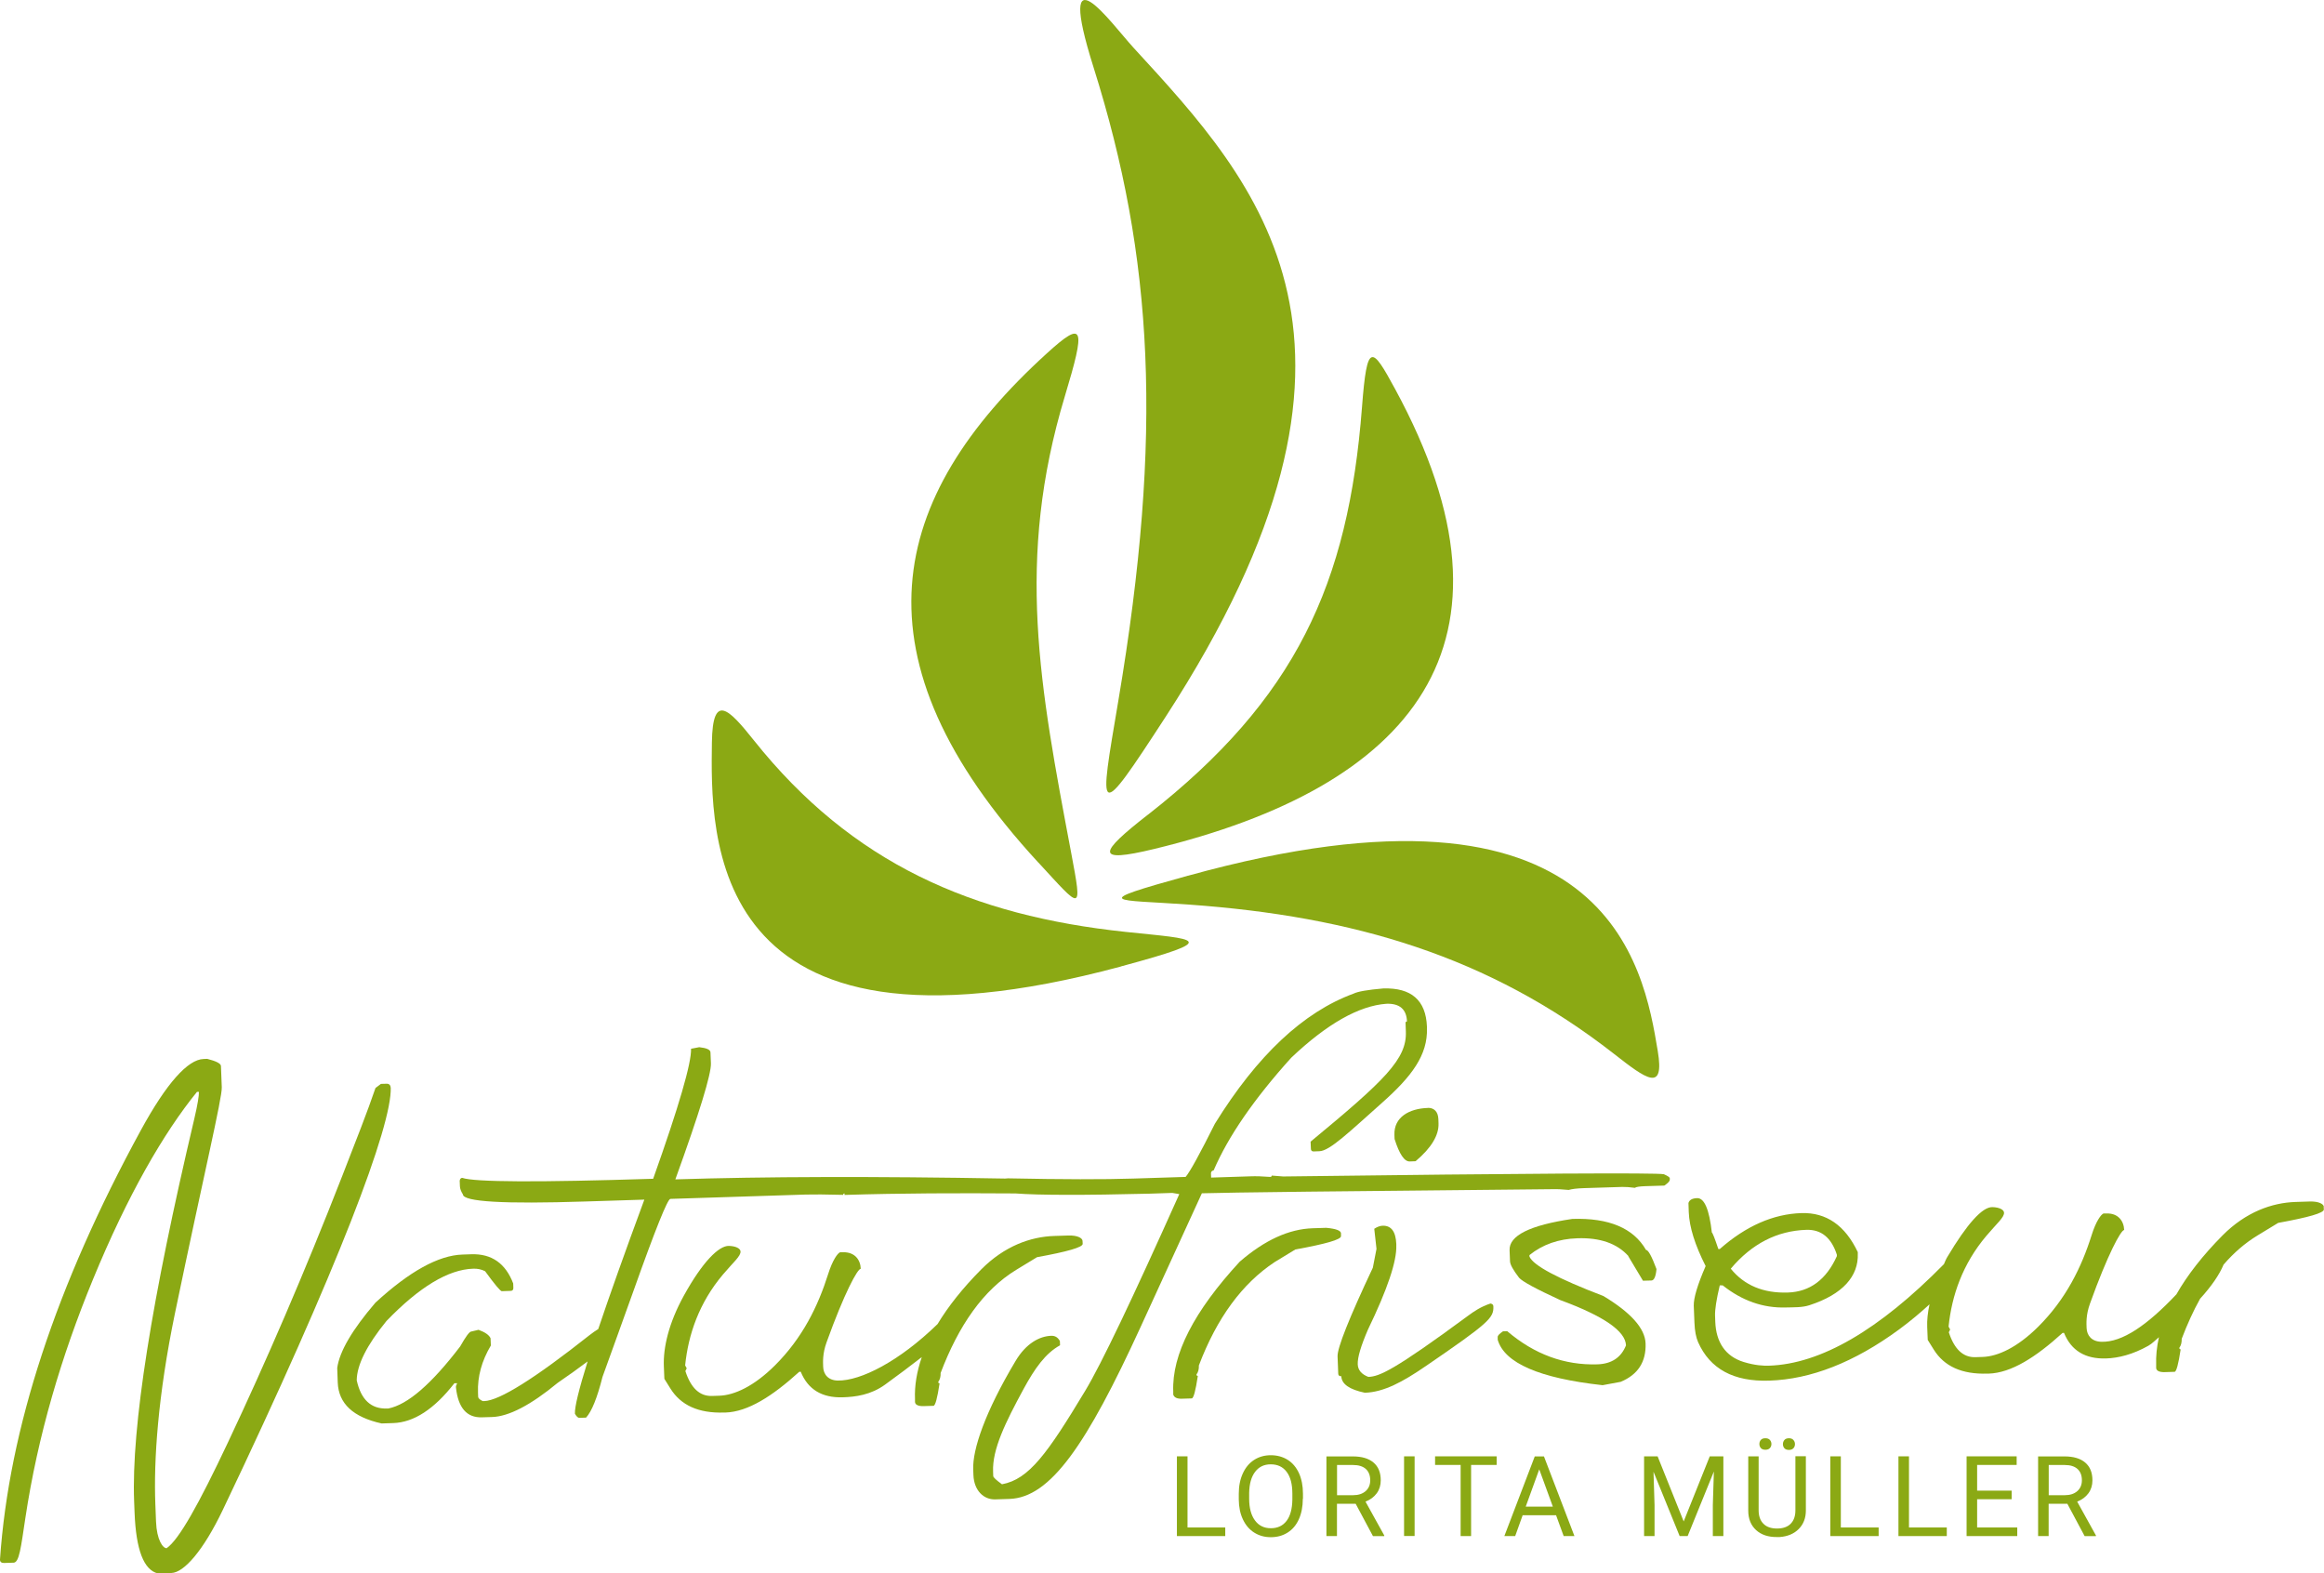 <?xml version="1.0" encoding="UTF-8"?>
<svg id="Layer_2" data-name="Layer 2" xmlns="http://www.w3.org/2000/svg" xmlns:xlink="http://www.w3.org/1999/xlink" viewBox="0 0 311.01 210.55">
  <defs>
    <style>
      .cls-1 {
        fill: none;
      }

      .cls-2 {
        fill: #8ba914;
      }

      .cls-3 {
        clip-path: url(#clippath);
      }
    </style>
    <clipPath id="clippath">
      <rect class="cls-1" y="0" width="311.01" height="210.55"/>
    </clipPath>
  </defs>
  <g id="Layer_1-2" data-name="Layer 1">
    <g class="cls-3">
      <path class="cls-2" d="M138.98,115.44c5.74,6.22,5.92,6.9,4.37-1.32-4.22-22.37-7.47-39.17-.84-61.12,2.77-9.19,2.63-10.31-2.41-5.72-21.33,19.38-26.46,40.71-1.12,68.17"/>
      <path class="cls-2" d="M150.02,129.32c13.68-3.69,10.21-3.61.6-4.62-20.48-2.17-36.58-9.12-49.74-25.64-3.36-4.22-5.51-6.41-5.61.27-.15,12.1-1.12,45.05,54.75,30"/>
      <path class="cls-2" d="M153.6,109.03c-6.54,5.11-7.22,6.53.88,4.57,34.32-8.3,50.86-27.27,32.2-61.58-3.09-5.69-3.74-6.37-4.41,2.46-1.82,23.69-8.88,39.08-28.67,54.56"/>
      <path class="cls-2" d="M149.66,93.78c-2.59,15.39-3.04,16.56,6.33,2.14,32.49-50.02,12.45-71.3-4.31-89.55-2.98-3.25-10.55-13.89-5.33,2.66,8,25.38,9.34,49.02,3.31,84.75"/>
      <path class="cls-2" d="M158.98,117.18c-13.58,3.76-9.88,3.15.17,3.87,21.93,1.57,40.1,6.89,56.84,19.97,4.35,3.4,6.79,5.21,5.86-.38-1.87-11.24-6.55-39.05-62.88-23.45"/>
      <path class="cls-2" d="M310.99,161.5c-.01-.36-.64-.76-1.9-.72l-1.87.06c-3.19.1-6.67,1.35-9.77,4.46-2.7,2.72-4.75,5.37-6.19,7.9-3.92,4.15-7.27,6.45-10.06,6.35-1.29-.04-1.92-.84-1.96-1.85-.02-.59-.1-1.74.45-3.25,2.39-6.64,4.14-9.84,4.58-9.86-.05-1.22-.82-2.26-2.37-2.21h-.39c-.33.12-1.02,1.04-1.6,2.91-1.35,4.29-3.44,8.56-7.15,12.25-2.79,2.77-5.41,3.98-7.45,4.04l-.95.03c-1.64.05-2.82-1.06-3.56-3.33l.18-.37-.21-.39c.42-4.14,1.87-8.38,5.06-12.15,1.38-1.64,2.42-2.48,2.36-3.12-.04-.37-.6-.69-1.55-.72-1.36-.04-3.4,2.25-6.03,6.66-.19.31-.32.65-.46.97-8.7,8.84-16.5,13.37-23.43,13.59-.68.02-1.84-.02-3.39-.5-2.45-.76-3.67-2.67-3.78-5.35l-.03-.83c-.03-.81.18-2.17.63-4.07h.39c2.61,2.07,5.43,3.05,8.44,2.96,1.08-.03,2.18.02,3.16-.3,4.48-1.45,6.59-3.9,6.48-6.89v-.22c-1.7-3.58-4.21-5.32-7.54-5.22-3.77.12-7.42,1.72-10.93,4.81h-.19c-.48-1.43-.77-2.17-.87-2.21-.35-3.09-1-4.62-1.96-4.6-.67.02-1.05.24-1.17.65l.04,1.22c.08,2,.83,4.41,2.26,7.22-1.09,2.5-1.62,4.28-1.59,5.32l.09,2.24c.04,1.14.22,2.01.49,2.62,1.59,3.58,4.75,5.31,9.53,5.15,5.54-.18,11.35-2.43,17.37-6.85,1.56-1.15,2.9-2.29,4.07-3.36-.24,1.11-.35,2.13-.31,3.04l.07,1.72.81,1.3c1.39,2.23,3.75,3.32,7.17,3.21h.19c3.01-.1,6.28-2.18,9.88-5.45h.19c.96,2.37,2.84,3.51,5.63,3.42,1.65-.05,3.58-.53,5.66-1.7.54-.31.96-.77,1.41-1.14-.29,1.29-.41,2.52-.37,3.7v.42c.03.41.51.57,1.16.55l1.3-.04c.24,0,.52-1.01.82-3.01-.12,0-.17-.06-.18-.2.23-.31.33-.71.32-1.21.74-1.94,1.55-3.73,2.46-5.36,1.54-1.69,2.58-3.22,3.14-4.56,1.36-1.58,2.87-2.89,4.55-3.91l2.76-1.68c4.08-.74,6.12-1.33,6.11-1.79l-.02-.39ZM241.74,164.57c1.98-.06,3.34,1.04,4.08,3.33v.19c-1.42,3.15-3.61,4.77-6.55,4.87-3.29.11-5.84-.96-7.65-3.19,2.81-3.33,6.18-5.07,10.11-5.2"/>
      <path class="cls-2" d="M217.9,168.09l1.97,3.29,1.13-.03c.36-.01.59-.53.68-1.53-.64-1.72-1.11-2.57-1.4-2.56-1.68-2.92-4.97-4.31-9.86-4.15-5.68.84-8.48,2.23-8.4,4.19l.06,1.48c.01.43.42,1.17,1.21,2.2.44.51,2.28,1.5,5.51,2.99,5.79,2.13,8.73,4.14,8.8,6.06-.65,1.63-1.92,2.47-3.81,2.54-4.42.14-8.45-1.34-12.09-4.44l-.56.02c-.47.32-.72.57-.71.76v.37c.91,3.12,5.58,5.15,14.04,6.08l2.42-.45c2.31-.96,3.42-2.68,3.33-5.15-.08-2-1.96-4.11-5.64-6.33-6.1-2.33-9.4-4.09-9.9-5.28v-.2c1.76-1.42,3.9-2.17,6.43-2.25,3.03-.1,5.3.7,6.82,2.39"/>
      <path class="cls-2" d="M112.83,159.91c0-.13.06-.2.19-.21v.2c7.6-.24,15.24-.25,22.87-.2,3.16.24,9.15.25,17.97.03l3.02-.1.94.16c-6.26,13.98-10.44,22.75-12.58,26.3-5.08,8.44-7.54,11.86-11.15,12.53-.77-.56-1.16-.92-1.17-1.1l-.02-.59c-.12-2.99,1.65-6.58,4.09-11.08,1.47-2.7,2.89-4.74,4.87-5.83l-.02-.57c-.27-.49-.65-.72-1.16-.7-1.56.05-3.37,1.02-4.76,3.35-4.11,6.88-5.78,11.86-5.68,14.54l.03.76c.08,2.04,1.36,3.29,2.92,3.24l1.89-.06c5.48-.17,10.32-7.21,17.58-23.05l8.18-17.85c3.37-.11,19.04-.29,46.99-.55.53-.02,1.23.02,2.1.1.44-.13,1.13-.21,2.06-.24l5.1-.16c.45-.01,1.02.03,1.7.12.15-.12.59-.19,1.32-.22l2.62-.08c.5-.34.74-.6.73-.79v-.19c-.01-.14-.27-.31-.79-.54-1.04-.21-18.02-.12-50.95.3-.12,0-.62-.04-1.53-.12,0,.11-.06.17-.19.18-1.06-.08-1.94-.11-2.64-.08l-5.28.17-.02-.57c0-.21.11-.34.36-.4,1.94-4.53,5.4-9.55,10.38-15.07,4.81-4.55,9.06-6.95,12.74-7.22,1.77-.06,2.69.74,2.75,2.37-.13,0-.2.07-.19.21l.04,1.13c.14,3.67-2.76,6.49-12.75,14.74l.04.93c0,.26.13.39.38.38l.76-.03c1.39-.04,3.93-2.52,8.43-6.52,3.88-3.45,6.1-6.34,5.96-9.97v-.19c-.14-3.52-2.09-5.22-5.85-5.1-2.09.18-3.4.41-3.96.69-6.72,2.46-12.91,8.27-18.57,17.42-2.02,4.04-3.32,6.41-3.91,7.11l-6.97.22c-3.91.13-9.51.12-16.81-.03-.13,0-.26.01-.38.03-17.53-.31-32.24-.27-44.13.11,3.23-8.93,4.81-14.1,4.76-15.52l-.06-1.48c-.01-.35-.51-.58-1.5-.69-.63.13-1,.2-1.1.21.07,1.88-1.61,7.68-5.07,17.4-15.39.49-23.9.45-25.54-.12-.2,0-.31.13-.35.38l.03.74c.01.33.15.69.4,1.09.04.99,5.49,1.3,16.33.95l7.95-.25c-2.61,7.06-4.66,12.83-6.17,17.32-.36.22-.75.49-1.16.81-7.36,5.82-12.06,8.76-14.1,8.83h-.2c-.39-.19-.6-.38-.61-.57l-.02-.57c-.08-2.13.49-4.23,1.72-6.3l-.04-.97c-.19-.43-.73-.81-1.61-1.13l-.97.23c-.25,0-.74.68-1.49,2-3.84,5.03-7.04,7.8-9.62,8.3h-.19c-2.11.07-3.46-1.18-4.03-3.77.02-2.06,1.35-4.71,3.98-7.94,4.4-4.56,8.28-6.9,11.62-7,.57-.02,1.09.09,1.58.34,1.3,1.79,2.05,2.67,2.23,2.67l1.18-.04c.26,0,.38-.15.37-.4l-.02-.59c-1.02-2.69-2.89-4-5.61-3.91l-1.17.04c-3.22.1-7.1,2.25-11.65,6.43-3.1,3.61-4.81,6.52-5.12,8.74l.07,1.96c.11,2.81,2.06,4.63,5.87,5.47l1.56-.05c2.75-.09,5.48-1.86,8.18-5.33h.37s-.16.38-.16.38v.2c.3,2.72,1.45,4.04,3.46,3.98l1.37-.04c2.24-.07,5.17-1.59,8.78-4.57,1.56-1.07,2.89-2.02,4.01-2.87-1.17,3.75-1.74,6.08-1.7,7,.21.37.41.55.58.55l.91-.03c.75-.81,1.49-2.63,2.2-5.45l2.17-6.01c.05-.11.09-.22.11-.31l1.9-5.28c2.89-8.13,4.53-12.2,4.9-12.22l18.11-.58c1.05-.03,2.7-.02,4.98.04"/>
      <path class="cls-2" d="M125.87,183.75c2.41-6.35,5.69-11.13,10.15-13.84l2.76-1.68c4.08-.74,6.12-1.33,6.11-1.78l-.02-.4c-.01-.36-.64-.76-1.9-.72l-1.87.06c-3.19.1-6.67,1.35-9.77,4.46-2.5,2.52-4.44,4.97-5.86,7.33-5.15,5.01-10.3,7.61-13.35,7.56-1.29-.02-1.93-.84-1.96-1.85-.02-.59-.1-1.74.45-3.25,2.39-6.64,4.14-9.84,4.58-9.86-.04-1.22-.82-2.25-2.37-2.21h-.39c-.33.12-1.01,1.04-1.6,2.91-1.35,4.29-3.43,8.56-7.14,12.25-2.79,2.77-5.41,3.98-7.45,4.04l-.96.03c-1.64.05-2.82-1.05-3.56-3.33l.18-.37-.21-.39c.42-4.14,1.87-8.38,5.05-12.15,1.38-1.64,2.43-2.48,2.36-3.12-.04-.37-.6-.69-1.55-.72-1.36-.04-3.55,2.16-6.03,6.65-2.06,3.74-2.77,6.98-2.68,9.43l.07,1.71.81,1.3c1.39,2.23,3.75,3.32,7.17,3.21h.19c3.01-.1,6.28-2.18,9.89-5.46h.19c.96,2.37,2.84,3.51,5.63,3.42,1.65-.05,3.73-.3,5.66-1.7,1.74-1.27,3.4-2.5,4.91-3.68-.68,1.98-.98,3.85-.91,5.59v.42c.03.41.51.57,1.16.55l1.31-.04c.24,0,.52-1.01.82-3.01-.12,0-.17-.06-.18-.19.23-.31.34-.71.32-1.21"/>
      <path class="cls-2" d="M177.55,164.3l-1.87.06c-3.19.1-6.44,1.59-9.77,4.47-6.12,6.63-9.09,12.42-8.9,17.37v.42c.13.39.51.57,1.16.55l1.31-.04c.25,0,.52-1.01.82-3.01-.12,0-.17-.06-.18-.19.23-.31.34-.71.32-1.21,2.41-6.35,5.79-10.96,10.15-13.84l2.76-1.68c4.08-.74,6.12-1.33,6.11-1.78v-.39c-.03-.36-.66-.6-1.91-.72"/>
      <path class="cls-2" d="M52.28,145.53c-.01-.28-.18-.52-.52-.51l-.78.02-.73.55c-1.08,3.17-2.61,7.05-4.43,11.72-5.1,13.07-10.24,24.96-15.32,35.72-3.9,8.26-6.55,13.01-8.2,14.14-.51.02-1.33-1.13-1.42-3.56l-.09-2.3c-.23-5.9.33-14.48,2.62-25.55,3.91-18.81,6.33-28.83,6.27-30.27l-.11-2.84c-.01-.33-.62-.65-1.84-.96l-.49.02c-2.1.07-4.94,3.21-8.38,9.51C7.48,172.06,1.2,191.23,0,208.67c-.02.33.2.49.54.48l1.28-.04c.76-.02.98-2.04,1.57-5.95,1.66-11.04,4.83-21.7,9.04-31.93,4.66-11.33,9.48-19.64,13.93-25.12h.26c.02.48-.17,1.7-.62,3.61-5.73,24.24-8.43,41.28-8.05,51.17l.06,1.53c.19,4.96,1.23,7.68,3.13,8.13l1.8-.06c1.68-.05,4.27-2.99,6.88-8.45,15.5-32.48,22.66-51.48,22.47-56.51"/>
      <path class="cls-2" d="M191.08,148.26c-2.48.08-4.56,1.23-4.47,3.6l.02.56c.64,2.03,1.32,3.03,2.03,3l.78-.03c2.11-1.78,3.13-3.48,3.07-5.07l-.02-.57c-.04-1.03-.61-1.52-1.41-1.5"/>
      <path class="cls-2" d="M190.74,182.85c8.58-5.87,9.17-6.5,9.11-8.04,0-.21-.14-.34-.39-.38-1.3.43-2.23,1.07-3,1.64-9.94,7.33-11.87,8.13-13.34,8.18-.91-.35-1.39-.91-1.42-1.68-.04-.93.43-2.48,1.37-4.66,2.6-5.38,3.87-9.14,3.79-11.27v-.17c-.07-1.67-.68-2.48-1.82-2.45-.35.01-.72.14-1.13.41l.3,2.69-.49,2.52c-3.19,6.77-4.76,10.73-4.72,11.86l.09,2.31c0,.24.14.36.41.35.04,1.05,1.09,1.78,3.15,2.21,2.57-.08,5.11-1.48,8.1-3.53"/>
      <g>
        <polygon class="cls-2" points="158.92 204.4 163.97 204.4 163.97 205.55 157.5 205.55 157.5 194.88 158.92 194.88 158.92 204.4"/>
        <path class="cls-2" d="M174.35,200.56c0,1.05-.18,1.96-.53,2.74-.35.78-.85,1.37-1.5,1.78-.64.41-1.4.62-2.25.62s-1.58-.21-2.23-.62c-.65-.41-1.15-1-1.51-1.77-.36-.76-.54-1.65-.55-2.65v-.77c0-1.03.18-1.93.54-2.72.36-.79.86-1.39,1.51-1.81.65-.42,1.4-.63,2.24-.63s1.61.21,2.26.62c.65.41,1.15,1.01,1.51,1.79.35.78.53,1.7.53,2.74v.67ZM172.95,199.87c0-1.27-.25-2.23-.76-2.91-.51-.68-1.22-1.01-2.13-1.01s-1.59.34-2.1,1.01c-.51.68-.77,1.61-.79,2.82v.78c0,1.23.26,2.19.77,2.89.51.7,1.22,1.05,2.13,1.05s1.61-.33,2.11-.99c.5-.66.75-1.61.77-2.84v-.79Z"/>
        <path class="cls-2" d="M181.42,201.23h-2.5v4.32h-1.41v-10.66h3.53c1.2,0,2.12.27,2.77.82s.97,1.34.97,2.39c0,.66-.18,1.24-.54,1.73-.36.49-.86.86-1.5,1.11l2.51,4.53v.09h-1.51l-2.31-4.32ZM178.92,200.08h2.16c.7,0,1.25-.18,1.67-.54.41-.36.62-.85.62-1.45,0-.66-.2-1.17-.59-1.52-.39-.35-.96-.53-1.7-.53h-2.15v4.05Z"/>
        <rect class="cls-2" x="187.9" y="194.88" width="1.41" height="10.66"/>
        <polygon class="cls-2" points="200.29 196.03 196.87 196.03 196.87 205.55 195.47 205.55 195.47 196.03 192.05 196.03 192.05 194.88 200.29 194.88 200.29 196.03"/>
        <path class="cls-2" d="M208.24,202.76h-4.47l-1,2.79h-1.45l4.07-10.66h1.23l4.08,10.66h-1.44l-1.02-2.79ZM204.19,201.61h3.62l-1.82-4.99-1.81,4.99Z"/>
      </g>
      <g>
        <polygon class="cls-2" points="221.83 194.88 225.32 203.59 228.81 194.88 230.63 194.88 230.63 205.55 229.22 205.55 229.22 201.4 229.36 196.91 225.85 205.55 224.78 205.55 221.28 196.94 221.42 201.4 221.42 205.55 220.02 205.55 220.02 194.88 221.83 194.88"/>
        <path class="cls-2" d="M241.67,194.88v7.25c0,1.01-.32,1.83-.95,2.47-.63.64-1.48,1-2.55,1.08h-.37c-1.17.01-2.1-.3-2.79-.93-.69-.63-1.05-1.5-1.05-2.6v-7.27h1.39v7.22c0,.77.21,1.37.64,1.8.42.43,1.03.64,1.82.64s1.41-.21,1.83-.64.63-1.02.63-1.8v-7.23h1.41ZM235.45,193.23c0-.22.07-.41.2-.55.13-.15.33-.22.6-.22s.46.07.6.22c.14.15.21.34.21.55s-.07.41-.21.55c-.14.15-.34.22-.6.22s-.46-.07-.6-.22c-.13-.15-.2-.33-.2-.55M238.6,193.25c0-.22.07-.41.2-.56.13-.15.33-.23.6-.23s.46.07.6.23c.14.15.21.34.21.56s-.07.4-.21.55c-.14.15-.34.22-.6.22s-.46-.07-.6-.22c-.13-.15-.2-.33-.2-.55"/>
        <polygon class="cls-2" points="246.35 204.4 251.41 204.4 251.41 205.55 244.94 205.55 244.94 194.88 246.35 194.88 246.35 204.4"/>
        <polygon class="cls-2" points="255.47 204.4 260.53 204.4 260.53 205.55 254.06 205.55 254.06 194.88 255.47 194.88 255.47 204.4"/>
        <polygon class="cls-2" points="269.21 200.62 264.59 200.62 264.59 204.4 269.96 204.4 269.96 205.55 263.18 205.55 263.18 194.88 269.88 194.88 269.88 196.03 264.59 196.03 264.59 199.47 269.21 199.47 269.21 200.62"/>
        <path class="cls-2" d="M276.67,201.23h-2.51v4.32h-1.41v-10.66h3.53c1.2,0,2.12.27,2.77.82.65.55.97,1.34.97,2.39,0,.66-.18,1.24-.54,1.73-.36.49-.86.86-1.5,1.11l2.51,4.53v.09h-1.51l-2.31-4.32ZM274.16,200.08h2.16c.7,0,1.25-.18,1.67-.54.41-.36.62-.85.62-1.45,0-.66-.2-1.17-.59-1.52-.39-.35-.96-.53-1.7-.53h-2.15v4.05Z"/>
      </g>
    </g>
  </g>
</svg>